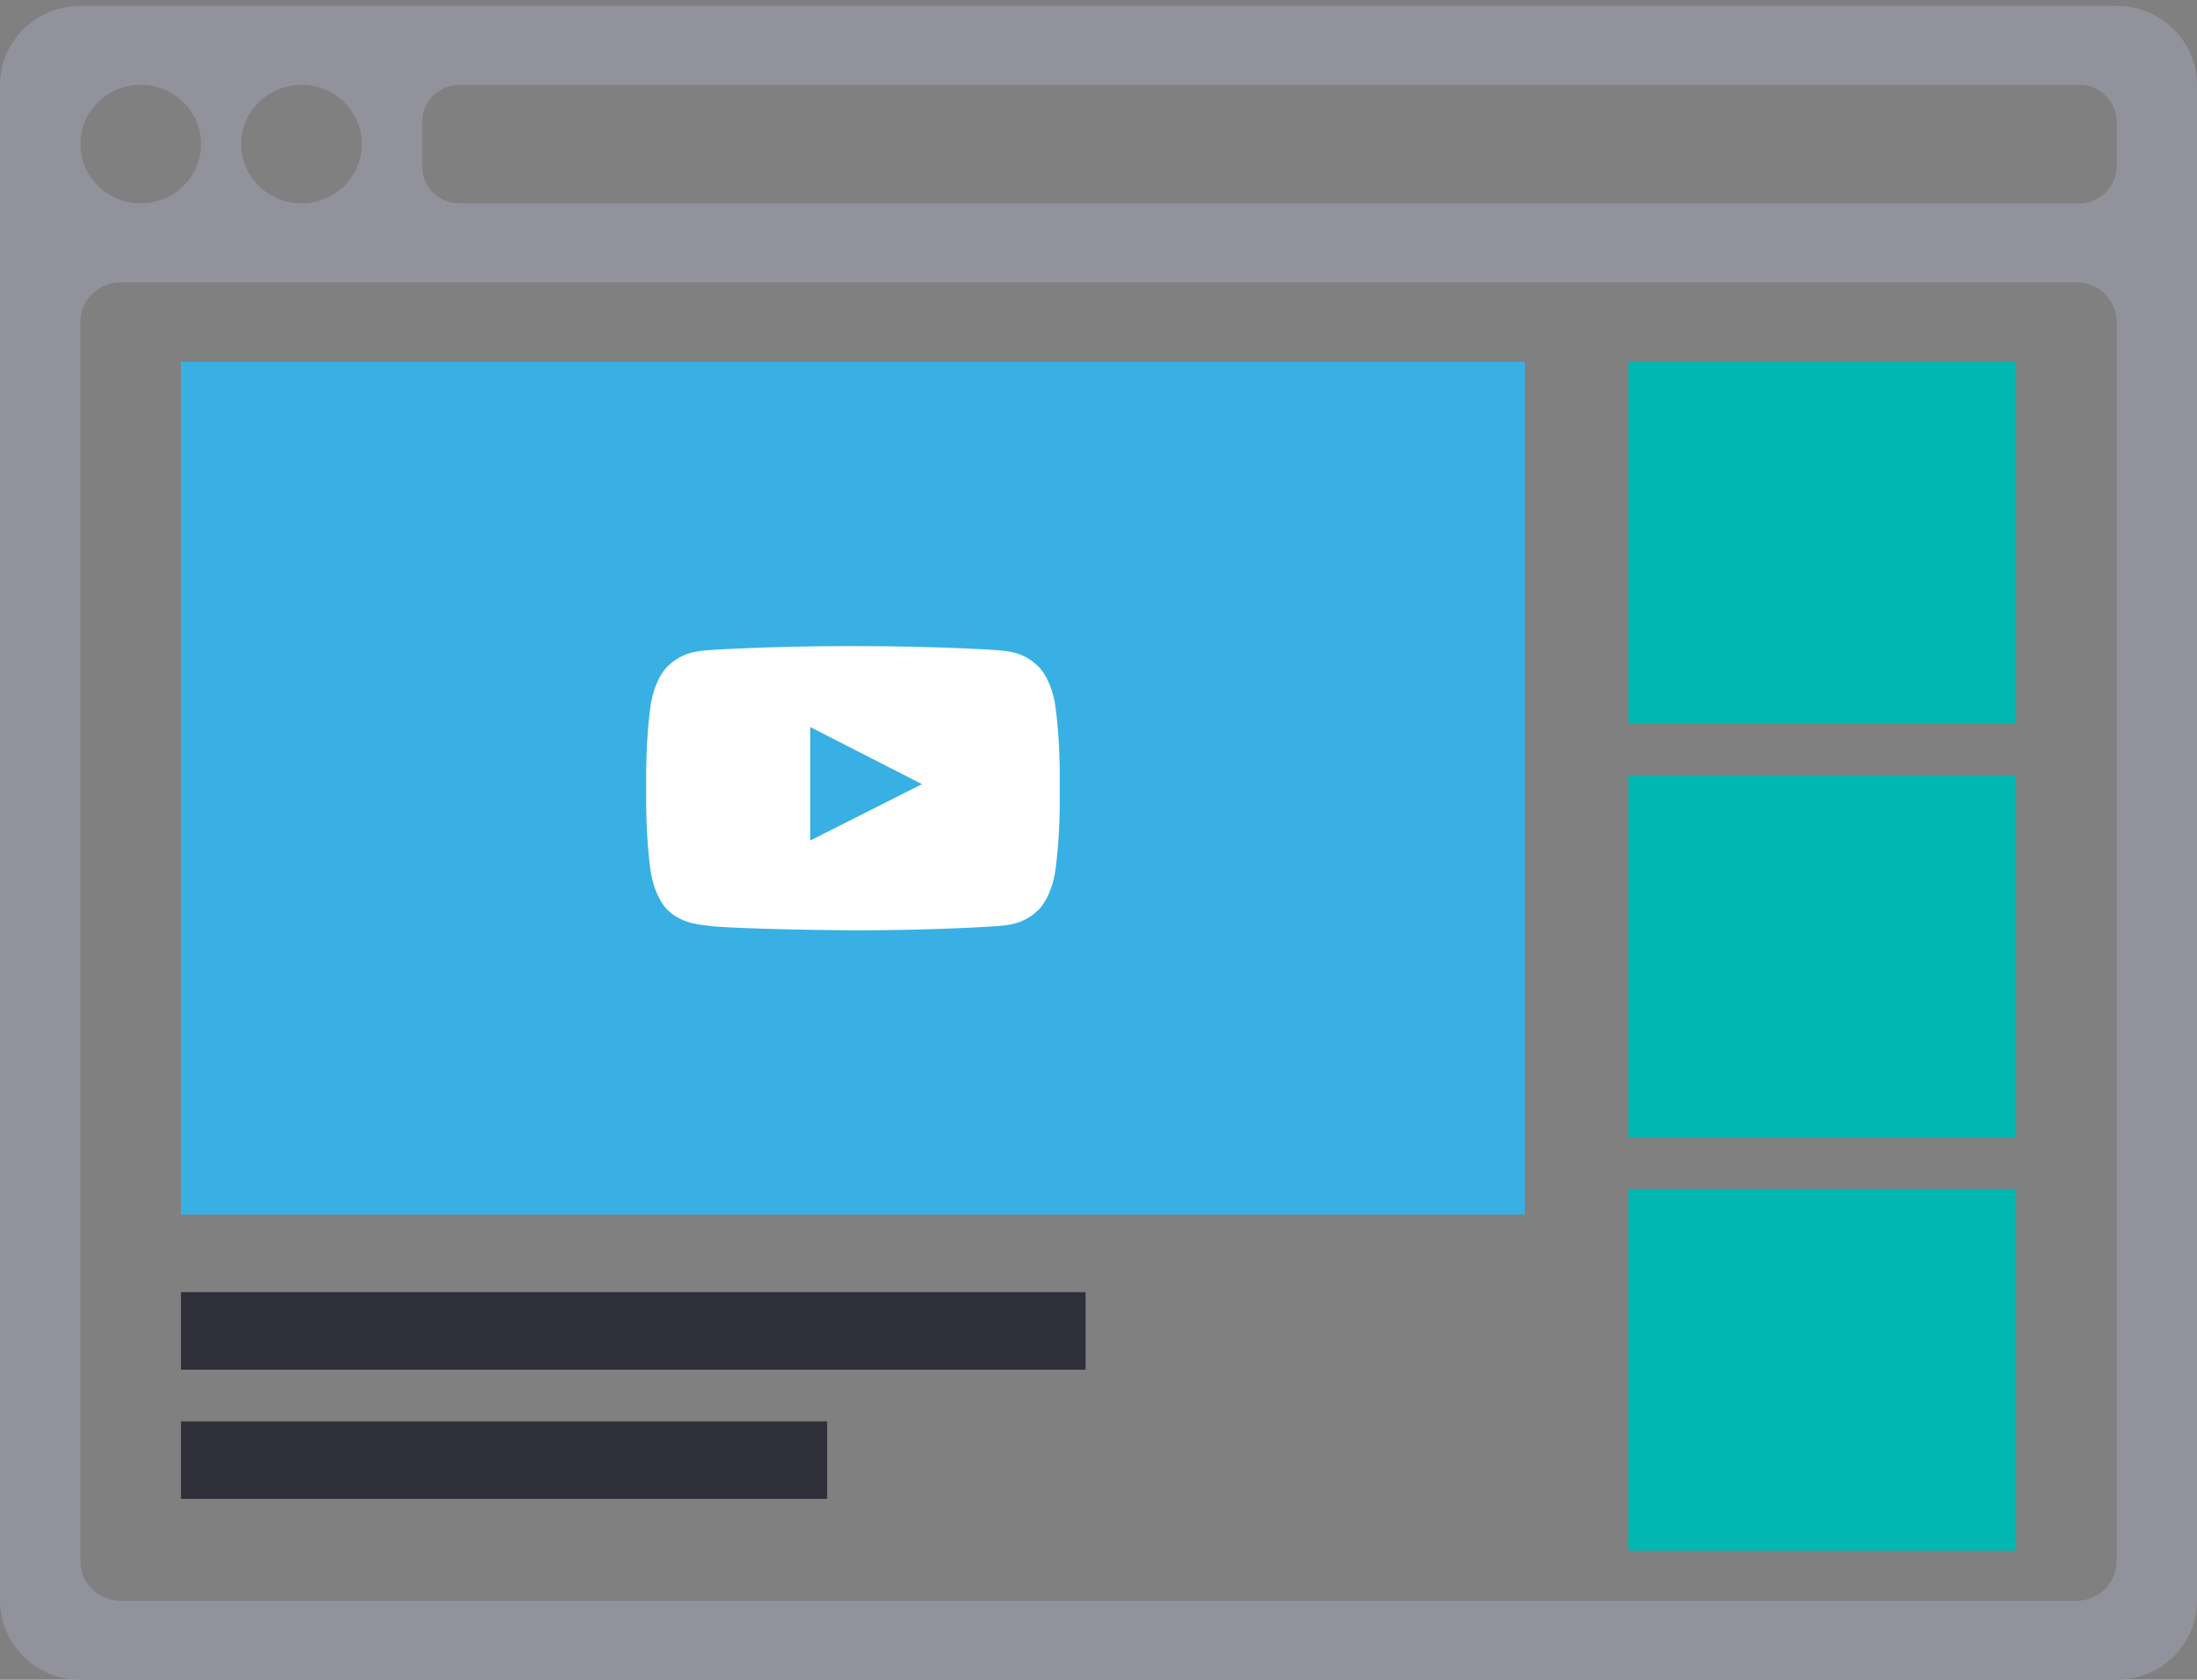 <svg xmlns="http://www.w3.org/2000/svg" width="85" height="65" viewBox="0 0 85 65">
  <rect x="0" y="0" width="85" height="65" fill="#808080" stroke="none"/>
  <g fill="none" fill-rule="evenodd">
    <path fill="#91929B" d="M81.889,6.447 C81.889,7.231 81.241,7.868 80.442,7.868 L17.78,7.868 C16.981,7.868 16.333,7.231 16.333,6.447 L16.333,4.704 C16.333,3.92 16.981,3.283 17.78,3.283 L80.442,3.283 C81.241,3.283 81.889,3.92 81.889,4.704 L81.889,6.447 Z M81.889,60.415 C81.889,61.259 81.193,61.943 80.333,61.943 L4.667,61.943 C3.807,61.943 3.111,61.259 3.111,60.415 L3.111,12.453 C3.111,11.608 3.807,10.925 4.667,10.925 L80.333,10.925 C81.193,10.925 81.889,11.608 81.889,12.453 L81.889,60.415 Z M7.778,5.575 C7.778,6.842 6.733,7.868 5.444,7.868 C4.156,7.868 3.111,6.842 3.111,5.575 C3.111,4.309 4.156,3.283 5.444,3.283 C6.733,3.283 7.778,4.309 7.778,5.575 Z M14,5.575 C14,6.842 12.955,7.868 11.667,7.868 C10.378,7.868 9.333,6.842 9.333,5.575 C9.333,4.309 10.378,3.283 11.667,3.283 C12.955,3.283 14,4.309 14,5.575 Z M3.111,0.226 C1.393,0.226 0,1.595 0,3.283 L0,61.943 C0,63.631 1.393,65 3.111,65 L81.889,65 C83.607,65 85,63.631 85,61.943 L85,3.283 C85,1.595 83.607,0.226 81.889,0.226 L3.111,0.226 Z"/>
    <rect width="52" height="33" x="7" y="14" fill="#38B0E4"/>
    <rect width="15" height="14" x="63" y="14" fill="#00B7B2"/>
    <rect width="35" height="3" x="7" y="50" fill="#2E2F39"/>
    <rect width="25" height="3" x="7" y="55" fill="#2E2F39"/>
    <rect width="15" height="14" x="63" y="30" fill="#00B7B2"/>
    <rect width="15" height="14" x="63" y="46" fill="#00B7B2"/>
    <path fill="#FFFFFF" d="M33.001,25.001 C36.366,25.001 38.598,25.159 38.598,25.159 C38.91,25.193 39.598,25.193 40.205,25.822 C40.205,25.822 40.696,26.294 40.839,27.376 C41.008,28.642 41,29.908 41,29.908 L41,31.094 C41,31.094 41.009,32.36 40.839,33.626 C40.696,34.7 40.205,35.18 40.205,35.18 C39.598,35.8 38.91,35.8 38.598,35.835 C38.598,35.835 36.366,36 33.001,36 C28.84,35.965 27.563,35.842 27.563,35.842 C27.207,35.781 26.402,35.799 25.795,35.179 C25.795,35.179 25.304,34.698 25.161,33.625 C24.992,32.359 25,31.093 25,31.093 L25,29.907 C25,29.907 24.991,28.641 25.161,27.375 C25.304,26.293 25.795,25.821 25.795,25.821 C26.402,25.192 27.09,25.192 27.402,25.158 C27.402,25.158 29.634,25 32.999,25 L33.001,25.001 Z M31.349,32.524 L35.67,30.342 L31.349,28.134 L31.349,32.524 Z"/>
  </g>
</svg>

